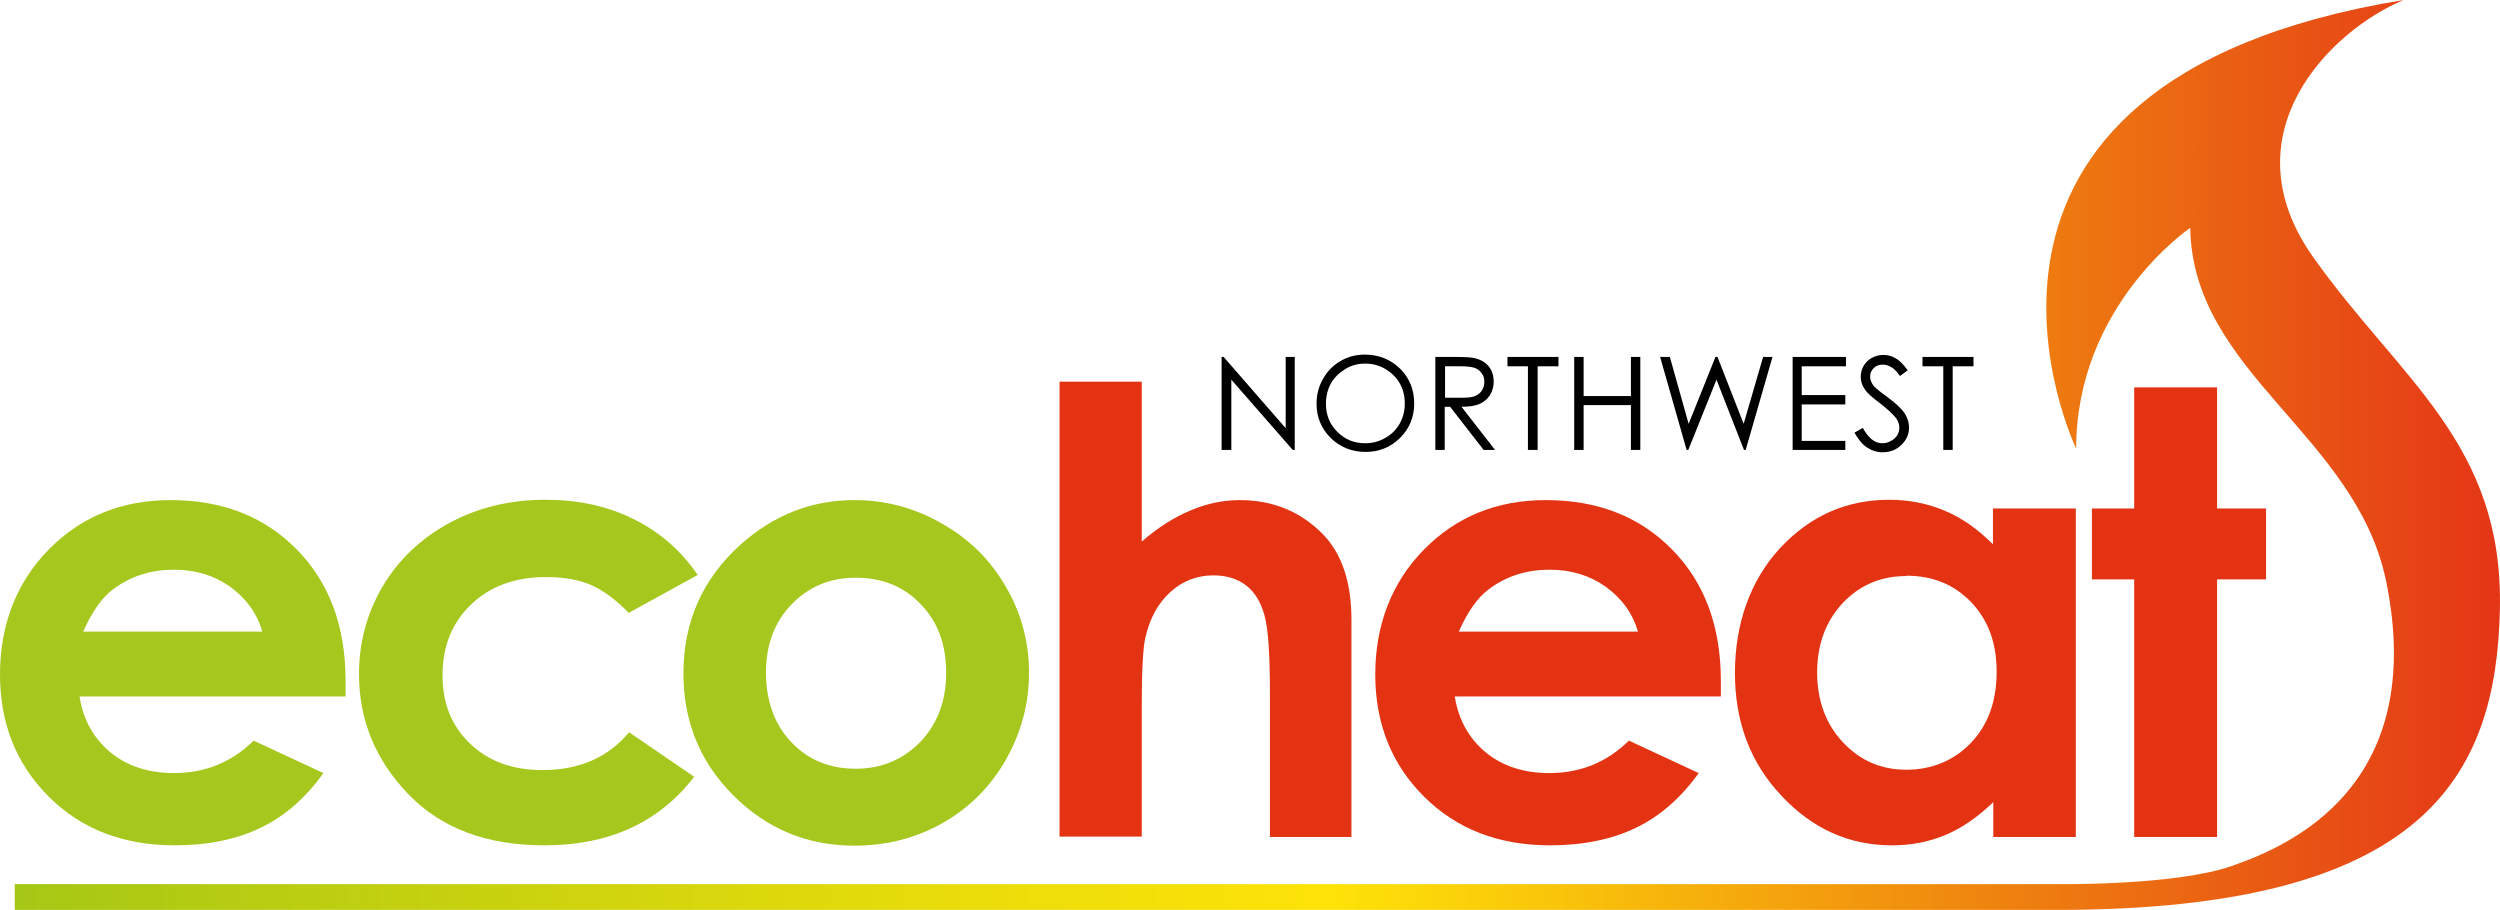 <?xml version="1.0" encoding="UTF-8"?> <svg xmlns="http://www.w3.org/2000/svg" width="283" height="103" viewBox="0 0 283 103" fill="none"><path d="M9.001 78.84C9.419 81.491 10.596 83.574 12.495 85.164C14.394 86.717 16.787 87.512 19.712 87.512C23.206 87.512 26.206 86.3 28.713 83.839L36.613 87.512C34.638 90.276 32.283 92.359 29.549 93.685C26.814 95.01 23.548 95.692 19.788 95.692C13.939 95.692 9.153 93.836 5.507 90.163C1.823 86.49 0 81.87 0 76.341C0 70.812 1.823 65.965 5.507 62.217C9.191 58.468 13.787 56.612 19.294 56.612C25.181 56.612 29.928 58.468 33.612 62.217C37.296 65.965 39.119 70.926 39.119 77.061V78.84H9.001ZM29.7 71.494C29.093 69.411 27.877 67.745 26.054 66.42C24.231 65.132 22.104 64.489 19.712 64.489C17.091 64.489 14.812 65.208 12.837 66.685C11.584 67.594 10.444 69.184 9.419 71.494H29.7Z" fill="#A5C71E"></path><path d="M78.96 65.094L71.175 69.374C69.693 67.859 68.25 66.799 66.845 66.193C65.402 65.587 63.73 65.322 61.831 65.322C58.337 65.322 55.489 66.344 53.324 68.427C51.159 70.51 50.096 73.16 50.096 76.417C50.096 79.674 51.121 82.173 53.21 84.18C55.299 86.187 58.033 87.171 61.414 87.171C65.591 87.171 68.858 85.732 71.213 82.892L78.581 87.929C74.593 93.117 68.934 95.692 61.642 95.692C55.071 95.692 49.944 93.76 46.222 89.898C42.5 86.035 40.639 81.491 40.639 76.303C40.639 72.706 41.55 69.374 43.335 66.344C45.158 63.315 47.665 60.929 50.893 59.187C54.121 57.445 57.73 56.574 61.755 56.574C65.478 56.574 68.782 57.294 71.744 58.771C74.707 60.247 77.099 62.33 78.96 65.057" fill="#A5C71E"></path><path d="M96.697 56.612C100.229 56.612 103.534 57.483 106.61 59.263C109.724 61.005 112.117 63.39 113.864 66.42C115.611 69.411 116.485 72.668 116.485 76.152C116.485 79.636 115.611 82.93 113.864 85.997C112.117 89.065 109.724 91.45 106.724 93.154C103.723 94.859 100.381 95.729 96.735 95.729C91.38 95.729 86.822 93.836 83.024 90.049C79.226 86.263 77.365 81.643 77.365 76.228C77.365 70.434 79.492 65.587 83.784 61.686C87.544 58.316 91.836 56.612 96.697 56.612ZM96.849 65.397C93.925 65.397 91.532 66.42 89.595 68.427C87.658 70.434 86.708 73.009 86.708 76.152C86.708 79.295 87.658 82.021 89.595 84.028C91.494 86.035 93.925 87.02 96.849 87.02C99.773 87.02 102.204 85.997 104.179 83.99C106.116 81.946 107.104 79.371 107.104 76.152C107.104 72.933 106.154 70.358 104.217 68.389C102.318 66.382 99.85 65.397 96.887 65.397" fill="#A5C71E"></path><path d="M119.941 43.207H129.246V61.308C131.069 59.717 132.93 58.543 134.753 57.786C136.614 56.991 138.475 56.612 140.374 56.612C144.058 56.612 147.211 57.9 149.717 60.437C151.882 62.633 152.984 65.89 152.984 70.169V94.745H143.754V78.424C143.754 74.107 143.564 71.191 143.147 69.677C142.729 68.162 142.045 67.026 141.058 66.268C140.07 65.511 138.817 65.132 137.374 65.132C135.475 65.132 133.842 65.776 132.474 67.026C131.107 68.275 130.158 69.979 129.664 72.138C129.398 73.236 129.246 75.811 129.246 79.787V94.707H119.941V43.169V43.207Z" fill="#E33313"></path><path d="M164.681 78.84C165.099 81.491 166.277 83.574 168.176 85.164C170.075 86.717 172.467 87.512 175.392 87.512C178.886 87.512 181.886 86.3 184.393 83.839L192.293 87.512C190.318 90.276 187.963 92.359 185.229 93.685C182.494 95.01 179.228 95.692 175.468 95.692C169.619 95.692 164.871 93.836 161.187 90.163C157.503 86.49 155.68 81.87 155.68 76.341C155.68 70.812 157.503 65.965 161.187 62.217C164.871 58.468 169.467 56.612 174.974 56.612C180.861 56.612 185.608 58.468 189.292 62.217C192.976 65.965 194.8 70.926 194.8 77.061V78.84H164.681ZM185.418 71.494C184.811 69.411 183.595 67.745 181.772 66.42C179.949 65.132 177.822 64.489 175.43 64.489C172.809 64.489 170.53 65.208 168.555 66.685C167.302 67.594 166.163 69.184 165.137 71.494H185.418Z" fill="#E33313"></path><path d="M225.639 57.559H234.982V94.745H225.639V90.807C223.816 92.549 221.993 93.798 220.132 94.555C218.309 95.313 216.296 95.692 214.169 95.692C209.346 95.692 205.168 93.836 201.674 90.087C198.142 86.376 196.395 81.718 196.395 76.19C196.395 70.661 198.104 65.738 201.484 62.065C204.902 58.392 209.004 56.574 213.865 56.574C216.106 56.574 218.195 56.991 220.17 57.824C222.145 58.657 223.93 59.944 225.601 61.611V57.521L225.639 57.559ZM215.802 65.208C212.916 65.208 210.523 66.231 208.586 68.275C206.687 70.32 205.7 72.933 205.7 76.114C205.7 79.295 206.687 81.984 208.624 84.028C210.561 86.111 212.954 87.133 215.802 87.133C218.651 87.133 221.196 86.111 223.133 84.066C225.07 82.021 226.019 79.371 226.019 76.038C226.019 72.706 225.032 70.169 223.133 68.162C221.196 66.155 218.765 65.17 215.802 65.17" fill="#E33313"></path><path d="M241.591 43.851H250.972V57.559H256.517V65.587H250.972V94.745H241.591V65.587H236.805V57.559H241.591V43.851Z" fill="#E33313"></path><path d="M138.285 50.932V40.405H138.513L145.539 48.471V40.405H146.565V50.932H146.337L139.387 42.98V50.932H138.285Z" fill="black"></path><path d="M154.465 40.14C156.06 40.14 157.389 40.67 158.491 41.73C159.554 42.79 160.086 44.116 160.086 45.668C160.086 47.221 159.554 48.508 158.491 49.569C157.427 50.629 156.098 51.159 154.579 51.159C153.059 51.159 151.692 50.629 150.629 49.569C149.565 48.508 149.034 47.221 149.034 45.706C149.034 44.684 149.261 43.775 149.755 42.904C150.249 42.033 150.895 41.352 151.768 40.859C152.604 40.367 153.515 40.14 154.503 40.14M154.503 41.162C153.705 41.162 152.984 41.352 152.3 41.768C151.616 42.185 151.047 42.715 150.667 43.396C150.287 44.078 150.097 44.835 150.097 45.706C150.097 46.956 150.515 48.016 151.388 48.887C152.262 49.758 153.287 50.175 154.541 50.175C155.376 50.175 156.098 49.985 156.82 49.569C157.503 49.19 158.073 48.622 158.453 47.94C158.832 47.259 159.022 46.502 159.022 45.668C159.022 44.835 158.832 44.078 158.453 43.396C158.073 42.715 157.503 42.185 156.82 41.768C156.098 41.352 155.376 41.162 154.579 41.162" fill="black"></path><path d="M162.517 40.405H164.605C165.783 40.405 166.58 40.443 166.998 40.556C167.606 40.708 168.138 41.011 168.517 41.465C168.897 41.919 169.087 42.525 169.087 43.207C169.087 43.775 168.935 44.267 168.669 44.722C168.403 45.138 168.024 45.479 167.53 45.706C167.036 45.934 166.352 46.047 165.441 46.047L169.239 50.932H167.948L164.15 46.047H163.542V50.932H162.479V40.443L162.517 40.405ZM163.58 41.465V45.025H165.403C166.125 45.025 166.618 44.987 166.96 44.835C167.302 44.684 167.568 44.495 167.758 44.191C167.948 43.889 168.024 43.586 168.024 43.207C168.024 42.828 167.948 42.525 167.72 42.26C167.53 41.957 167.264 41.768 166.96 41.654C166.656 41.541 166.125 41.465 165.403 41.465H163.542H163.58Z" fill="black"></path><path d="M170.644 41.465V40.405H176.417V41.465H174.062V50.932H172.961V41.465H170.644Z" fill="black"></path><path d="M178.202 40.405H179.266V44.835H184.621V40.405H185.684V50.932H184.621V45.858H179.266V50.932H178.202V40.405Z" fill="black"></path><path d="M187.925 40.405H189.027L191.153 47.978L194.192 40.405H194.42L197.382 47.978L199.585 40.405H200.648L197.61 50.932H197.42L194.306 42.98L191.115 50.932H190.926L187.925 40.405Z" fill="black"></path><path d="M202.927 40.405H208.966V41.465H203.953V44.722H208.89V45.782H203.953V49.91H208.89V50.932H202.927V40.405Z" fill="black"></path><path d="M209.954 48.963L210.865 48.433C211.511 49.607 212.232 50.175 213.068 50.175C213.41 50.175 213.752 50.099 214.055 49.91C214.359 49.758 214.587 49.531 214.777 49.266C214.929 49.001 215.005 48.698 215.005 48.395C215.005 48.054 214.891 47.713 214.663 47.372C214.321 46.918 213.714 46.35 212.84 45.668C211.966 45.025 211.435 44.532 211.207 44.229C210.827 43.737 210.637 43.207 210.637 42.639C210.637 42.185 210.751 41.768 210.979 41.389C211.207 41.011 211.511 40.708 211.891 40.518C212.27 40.291 212.726 40.178 213.182 40.178C213.676 40.178 214.131 40.291 214.587 40.556C215.005 40.783 215.461 41.238 215.954 41.919L215.081 42.563C214.701 42.033 214.359 41.692 214.055 41.541C213.79 41.389 213.486 41.276 213.144 41.276C212.726 41.276 212.384 41.389 212.118 41.654C211.853 41.919 211.701 42.222 211.701 42.601C211.701 42.828 211.739 43.056 211.853 43.283C211.967 43.51 212.118 43.737 212.384 43.964C212.536 44.116 212.992 44.457 213.752 45.025C214.663 45.706 215.271 46.274 215.613 46.804C215.954 47.335 216.106 47.865 216.106 48.395C216.106 49.152 215.802 49.834 215.233 50.364C214.663 50.932 213.941 51.197 213.106 51.197C212.46 51.197 211.891 51.008 211.359 50.667C210.827 50.326 210.371 49.758 209.916 48.963" fill="black"></path><path d="M217.626 41.465V40.405H223.398V41.465H221.044V50.932H219.98V41.465H217.626Z" fill="black"></path><path d="M235.02 50.818C235.02 34.535 247.934 25.788 247.934 25.788C248.199 42.222 266.696 49.19 270.114 65.814C274.861 89.065 259.1 95.767 252.719 98.001C246.338 100.274 232.893 100.084 232.893 100.084H1.671V103H232.893C274.52 103 282.571 87.853 282.989 68.995C283.407 50.175 271.709 43.018 261.834 29.082C251.997 15.147 263.809 3.446 272.089 0C215.081 9.315 235.02 50.781 235.02 50.781" fill="url(#paint0_linear_8_41)"></path><defs><linearGradient id="paint0_linear_8_41" x1="1.671" y1="51.5" x2="282.609" y2="51.5" gradientUnits="userSpaceOnUse"><stop stop-color="#A5C715"></stop><stop offset="0.12" stop-color="#BCCE11"></stop><stop offset="0.39" stop-color="#EBDD0A"></stop><stop offset="0.53" stop-color="#FEE308"></stop><stop offset="0.62" stop-color="#F9C50A"></stop><stop offset="0.82" stop-color="#EE7B10"></stop><stop offset="1" stop-color="#E43617"></stop></linearGradient></defs></svg> 